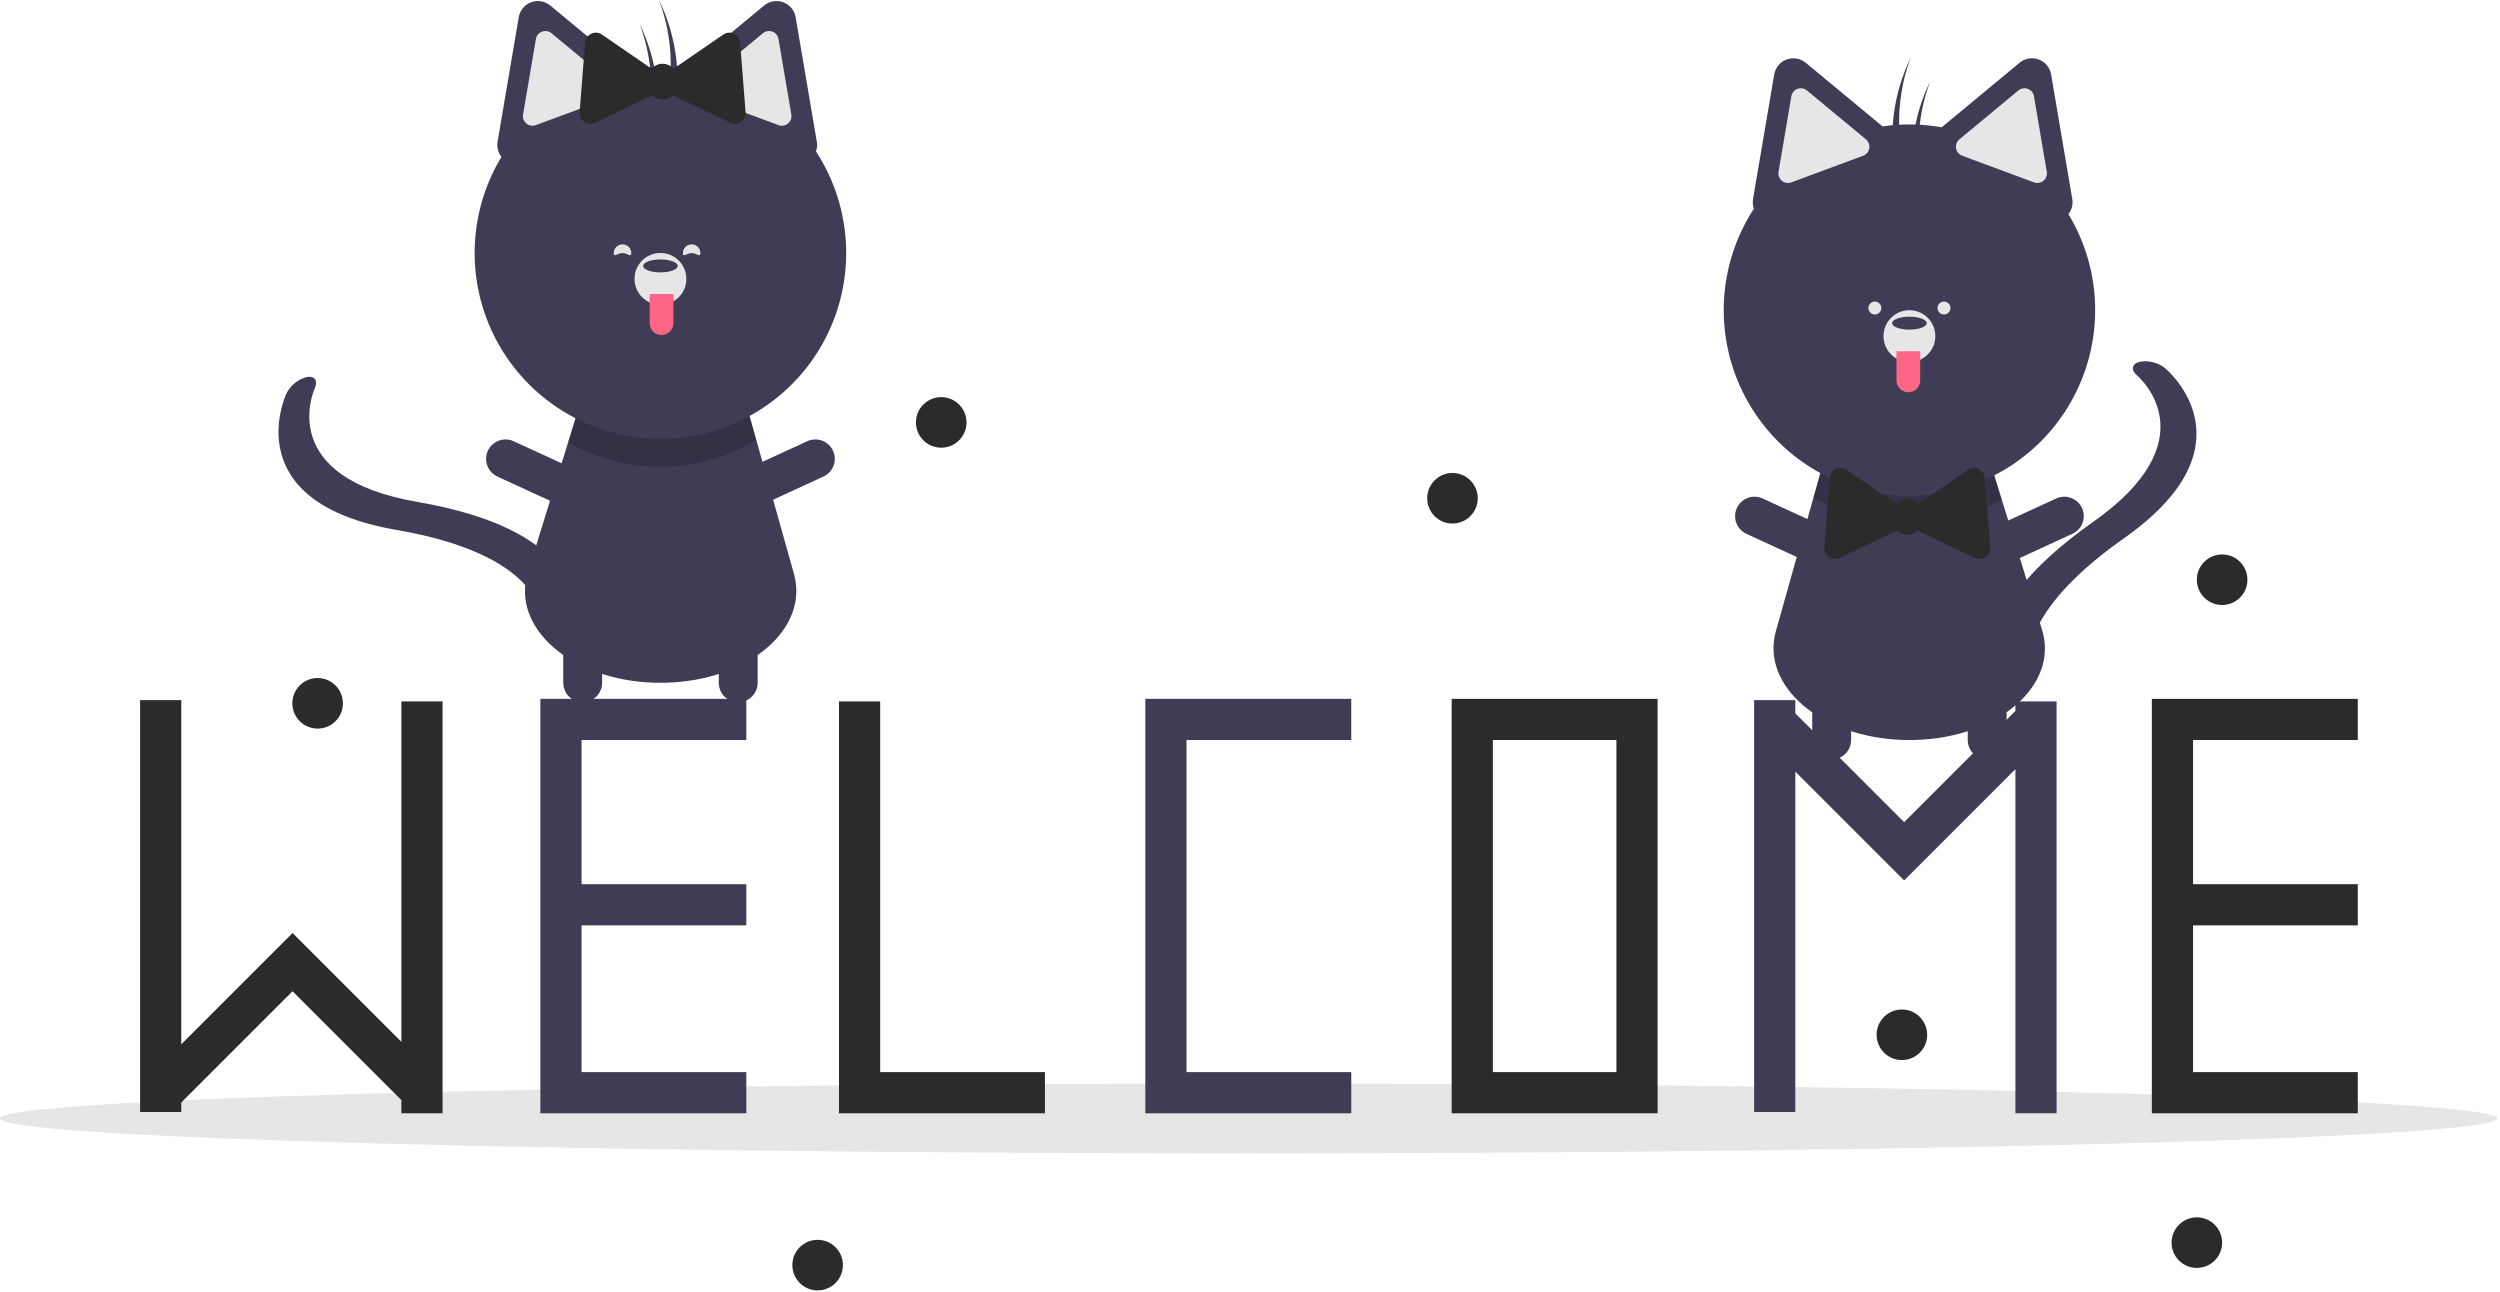 <svg xmlns="http://www.w3.org/2000/svg" fill="none" viewBox="0 0 890 460" height="460" width="890">
<g clip-path="url(#clip0_1579_476)">
<path fill="#E6E6E6" d="M444.538 410.603C690.049 410.603 889.076 405.036 889.076 398.168C889.076 391.301 690.049 385.734 444.538 385.734C199.026 385.734 0 391.301 0 398.168C0 405.036 199.026 410.603 444.538 410.603Z"></path>
<path fill="#3F3D56" d="M681.445 263.431C680.884 263.439 680.323 263.447 679.754 263.447C679.185 263.447 678.623 263.439 678.062 263.431C648.305 262.755 626.736 244.162 632.226 224.655L645.613 177.066L648.997 165.024L708.973 166.047L712.618 177.827L726.966 224.193C733.04 243.808 711.472 262.755 681.445 263.431Z"></path>
<path fill="black" d="M712.617 177.827C702.391 183.673 690.79 186.684 679.012 186.55C667.234 186.416 655.704 183.142 645.613 177.066L648.997 165.024L708.973 166.047L712.617 177.827Z" opacity="0.2"></path>
<path fill="#3F3D56" d="M710.086 226.233C712.677 216.577 721.192 202.648 745.073 185.854C786.72 156.559 761.876 134.594 760.799 133.674C758.541 131.744 758.874 129.576 761.575 128.835C763.143 128.522 764.761 128.547 766.319 128.91C767.877 129.273 769.34 129.964 770.609 130.938C771.957 132.054 803.068 158.621 756.072 191.672C713.777 221.422 722.769 240.842 722.873 241.028C724.006 243.105 722.189 244.767 718.81 244.744C715.431 244.722 711.77 243.022 710.633 240.947C710.394 240.508 707.673 235.223 710.086 226.233Z"></path>
<path fill="#3F3D56" d="M652.072 270.367C651.163 270.367 650.264 270.188 649.424 269.84C648.584 269.493 647.821 268.983 647.179 268.34C646.536 267.698 646.026 266.935 645.679 266.095C645.331 265.255 645.152 264.356 645.152 263.447V233.459C645.152 231.623 645.881 229.863 647.179 228.565C648.477 227.267 650.237 226.538 652.072 226.538C653.908 226.538 655.668 227.267 656.966 228.565C658.263 229.863 658.992 231.623 658.992 233.459V263.447C658.993 264.356 658.814 265.255 658.466 266.095C658.118 266.935 657.608 267.698 656.966 268.34C656.323 268.983 655.56 269.493 654.721 269.84C653.881 270.188 652.981 270.367 652.072 270.367Z"></path>
<path fill="#3F3D56" d="M658.14 199.174C657.76 200 657.221 200.742 656.554 201.36C655.887 201.977 655.105 202.457 654.253 202.772C653.401 203.088 652.495 203.232 651.586 203.197C650.678 203.162 649.786 202.948 648.96 202.568L621.717 190.034C620.052 189.266 618.76 187.868 618.125 186.147C617.489 184.427 617.563 182.524 618.33 180.858C619.096 179.192 620.493 177.898 622.213 177.261C623.933 176.624 625.835 176.696 627.502 177.46L654.745 189.995C655.571 190.374 656.314 190.913 656.931 191.58C657.549 192.247 658.029 193.029 658.344 193.881C658.659 194.734 658.803 195.64 658.768 196.548C658.733 197.456 658.52 198.348 658.14 199.174Z"></path>
<path fill="#3F3D56" d="M701.367 199.174C701.747 199.999 702.286 200.742 702.952 201.36C703.619 201.977 704.401 202.457 705.254 202.772C706.106 203.087 707.012 203.232 707.92 203.197C708.828 203.162 709.721 202.948 710.546 202.568L737.789 190.034C739.457 189.267 740.751 187.869 741.388 186.147C742.024 184.426 741.951 182.522 741.184 180.855C740.416 179.187 739.018 177.893 737.297 177.256C735.575 176.62 733.672 176.693 732.004 177.46L704.761 189.995C703.936 190.374 703.193 190.913 702.576 191.58C701.958 192.247 701.478 193.029 701.163 193.881C700.848 194.734 700.704 195.64 700.739 196.548C700.774 197.456 700.987 198.348 701.367 199.174Z"></path>
<path fill="#3F3D56" d="M707.435 270.367C708.343 270.367 709.243 270.188 710.083 269.84C710.922 269.493 711.685 268.983 712.328 268.34C712.971 267.698 713.48 266.935 713.828 266.095C714.176 265.255 714.355 264.356 714.355 263.447V233.459C714.355 231.623 713.626 229.863 712.328 228.565C711.03 227.267 709.27 226.538 707.435 226.538C705.599 226.538 703.839 227.267 702.541 228.565C701.243 229.863 700.514 231.623 700.514 233.459V263.447C700.514 264.356 700.693 265.255 701.041 266.095C701.389 266.935 701.898 267.698 702.541 268.34C703.184 268.983 703.947 269.493 704.786 269.84C705.626 270.188 706.526 270.367 707.435 270.367Z"></path>
<path fill="#3F3D56" d="M736.355 76.224C736.953 75.471 737.385 74.6 737.622 73.668C737.859 72.735 737.895 71.763 737.729 70.816L733.962 48.659L730.196 26.502C729.993 25.306 729.478 24.184 728.704 23.25C727.929 22.315 726.923 21.601 725.785 21.179C724.647 20.757 723.419 20.642 722.222 20.845C721.026 21.049 719.904 21.563 718.97 22.338L701.665 36.678L691.239 45.317C684.286 44.081 677.179 43.974 670.192 45L660.149 36.678L642.843 22.338C641.909 21.563 640.787 21.049 639.591 20.845C638.395 20.642 637.166 20.757 636.028 21.179C634.89 21.601 633.884 22.315 633.109 23.25C632.335 24.184 631.821 25.306 631.617 26.502L627.851 48.659L624.084 70.816C623.883 71.981 623.987 73.177 624.386 74.29C617.931 84.185 614.246 95.629 613.713 107.431C613.18 119.233 615.819 130.963 621.356 141.399C626.893 151.836 635.125 160.598 645.195 166.775C655.266 172.951 666.808 176.317 678.621 176.521C690.433 176.725 702.085 173.76 712.363 167.935C722.641 162.11 731.171 153.637 737.065 143.398C742.959 133.159 746.002 121.528 745.877 109.714C745.752 97.901 742.464 86.337 736.355 76.224Z"></path>
<path fill="#E6E6E6" d="M641.109 31.418C640.699 31.418 640.292 31.492 639.908 31.636C639.342 31.841 638.842 32.194 638.458 32.657C638.074 33.12 637.82 33.677 637.723 34.271L633.156 61.141C633.055 61.733 633.112 62.341 633.321 62.904C633.53 63.468 633.884 63.966 634.346 64.349C634.809 64.733 635.364 64.987 635.957 65.088C636.549 65.189 637.157 65.132 637.721 64.923L663.274 55.443C663.837 55.234 664.335 54.881 664.719 54.418C665.102 53.956 665.357 53.401 665.457 52.808C665.558 52.216 665.501 51.608 665.292 51.045C665.083 50.481 664.73 49.983 664.267 49.6L643.281 32.209C642.672 31.699 641.904 31.419 641.109 31.418Z"></path>
<path fill="#E6E6E6" d="M720.704 31.418C719.91 31.419 719.141 31.699 718.532 32.209L697.547 49.6C697.084 49.983 696.731 50.481 696.522 51.045C696.313 51.608 696.256 52.216 696.357 52.808C696.457 53.401 696.712 53.956 697.095 54.418C697.479 54.881 697.977 55.234 698.54 55.443L724.093 64.923C724.657 65.132 725.265 65.189 725.857 65.088C726.449 64.987 727.005 64.733 727.467 64.349C727.93 63.966 728.284 63.468 728.493 62.904C728.702 62.341 728.759 61.733 728.658 61.141L724.091 34.271C723.993 33.677 723.74 33.12 723.356 32.657C722.972 32.194 722.472 31.841 721.906 31.636C721.522 31.492 721.115 31.418 720.704 31.418Z"></path>
<path fill="#E6E6E6" d="M679.753 128.885C684.849 128.885 688.981 124.754 688.981 119.658C688.981 114.562 684.849 110.431 679.753 110.431C674.657 110.431 670.526 114.562 670.526 119.658C670.526 124.754 674.657 128.885 679.753 128.885Z"></path>
<path fill="#3F3D56" d="M679.753 117.351C683.151 117.351 685.905 116.318 685.905 115.044C685.905 113.77 683.151 112.737 679.753 112.737C676.356 112.737 673.602 113.77 673.602 115.044C673.602 116.318 676.356 117.351 679.753 117.351Z"></path>
<path fill="#FF6584" d="M675.14 125.04H683.598V135.421C683.598 135.976 683.488 136.526 683.276 137.039C683.063 137.552 682.752 138.018 682.359 138.411C681.966 138.804 681.5 139.115 680.987 139.328C680.474 139.54 679.924 139.65 679.369 139.65C678.247 139.65 677.171 139.204 676.378 138.411C675.585 137.618 675.14 136.542 675.14 135.421L675.14 125.04Z"></path>
<path fill="#3F3D56" d="M680.267 20.379C679.823 21.299 679.393 22.229 678.988 23.178C674.216 34.307 672.606 46.537 674.337 58.521C675.202 57.265 676.112 55.957 677.038 54.634C675.056 43.131 676.17 31.309 680.267 20.379Z"></path>
<path fill="#3F3D56" d="M687.187 28.838C686.744 29.758 686.313 30.687 685.908 31.636C681.136 42.765 679.527 54.995 681.257 66.98C682.123 65.724 683.033 64.415 683.958 63.092C681.976 51.59 683.091 39.767 687.187 28.838Z"></path>
<path fill="#2B2B2B" d="M708.523 194.889L707.548 182.491L706.573 170.093C706.521 169.423 706.293 168.779 705.912 168.226C705.532 167.673 705.013 167.229 704.407 166.94C703.801 166.651 703.129 166.526 702.46 166.579C701.79 166.632 701.147 166.86 700.593 167.24L690.344 174.283L682.859 179.426C682.381 178.866 681.786 178.417 681.118 178.108C680.449 177.8 679.721 177.64 678.984 177.64C678.248 177.64 677.52 177.8 676.851 178.108C676.182 178.417 675.588 178.866 675.11 179.426L667.625 174.283L657.376 167.24C656.822 166.859 656.179 166.632 655.509 166.579C654.84 166.526 654.168 166.651 653.562 166.94C652.956 167.229 652.437 167.673 652.057 168.226C651.676 168.779 651.448 169.423 651.396 170.093L650.421 182.491L649.446 194.889C649.393 195.558 649.518 196.23 649.807 196.836C650.096 197.442 650.54 197.961 651.093 198.341C651.646 198.722 652.29 198.949 652.96 199.002C653.629 199.055 654.3 198.93 654.906 198.641L666.131 193.286L675.354 188.887C675.828 189.367 676.393 189.749 677.017 190.01C677.64 190.27 678.309 190.405 678.984 190.405C679.66 190.405 680.329 190.27 680.952 190.01C681.575 189.749 682.141 189.367 682.615 188.887L691.838 193.286L703.062 198.641C703.668 198.93 704.34 199.055 705.009 199.002C705.679 198.95 706.322 198.722 706.876 198.341C707.429 197.961 707.873 197.442 708.162 196.836C708.451 196.23 708.576 195.558 708.523 194.889Z"></path>
<path fill="#E6E6E6" d="M667.451 111.969C668.725 111.969 669.758 110.936 669.758 109.662C669.758 108.388 668.725 107.355 667.451 107.355C666.177 107.355 665.144 108.388 665.144 109.662C665.144 110.936 666.177 111.969 667.451 111.969Z"></path>
<path fill="#E6E6E6" d="M692.056 111.969C693.33 111.969 694.363 110.936 694.363 109.662C694.363 108.388 693.33 107.355 692.056 107.355C690.782 107.355 689.75 108.388 689.75 109.662C689.75 110.936 690.782 111.969 692.056 111.969Z"></path>
<path fill="#3F3D56" d="M233.426 243.052C233.987 243.059 234.548 243.067 235.117 243.067C235.686 243.067 236.247 243.059 236.809 243.052C266.566 242.375 288.135 223.783 282.644 204.275L269.257 156.686L265.874 144.645L205.898 145.667L202.253 157.447L187.905 203.814C181.831 223.429 203.399 242.375 233.426 243.052Z"></path>
<path fill="black" d="M202.253 157.447C212.479 163.293 224.08 166.304 235.858 166.17C247.637 166.037 259.166 162.763 269.257 156.686L265.874 144.645L205.898 145.667L202.253 157.447Z" opacity="0.2"></path>
<path fill="#3F3D56" d="M197.5 200.213C191.026 192.595 177.37 183.649 148.6 178.688C98.422 170.032 111.479 139.548 112.058 138.256C113.273 135.545 112.044 133.728 109.287 134.214C107.735 134.602 106.283 135.317 105.03 136.312C103.777 137.306 102.751 138.557 102.021 139.981C101.28 141.566 84.529 178.891 141.148 188.653C192.105 197.444 192.287 218.844 192.274 219.056C192.138 221.419 194.492 222.143 197.536 220.677C200.581 219.211 203.161 216.108 203.301 213.746C203.329 213.247 203.528 207.305 197.5 200.213Z"></path>
<path fill="#3F3D56" d="M262.798 249.987C263.707 249.987 264.607 249.808 265.447 249.461C266.286 249.113 267.049 248.603 267.692 247.961C268.334 247.318 268.844 246.555 269.192 245.715C269.54 244.876 269.719 243.976 269.719 243.067V213.079C269.716 211.245 268.986 209.487 267.689 208.191C266.391 206.895 264.632 206.167 262.798 206.167C260.964 206.167 259.205 206.895 257.908 208.191C256.61 209.487 255.88 211.245 255.878 213.079V243.067C255.878 243.976 256.057 244.876 256.405 245.715C256.752 246.555 257.262 247.318 257.905 247.961C258.547 248.603 259.31 249.113 260.15 249.461C260.99 249.808 261.889 249.987 262.798 249.987Z"></path>
<path fill="#3F3D56" d="M256.731 178.794C257.111 179.62 257.649 180.363 258.316 180.98C258.983 181.598 259.765 182.078 260.617 182.393C261.47 182.708 262.376 182.852 263.284 182.817C264.192 182.782 265.084 182.569 265.91 182.189L293.153 169.655C293.98 169.275 294.723 168.737 295.342 168.07C295.96 167.403 296.441 166.621 296.757 165.768C297.073 164.915 297.217 164.009 297.182 163.1C297.148 162.191 296.934 161.298 296.554 160.472C296.174 159.646 295.635 158.903 294.967 158.285C294.3 157.668 293.517 157.188 292.664 156.873C291.811 156.558 290.904 156.414 289.995 156.45C289.087 156.485 288.194 156.7 287.368 157.081L260.125 169.615C259.299 169.995 258.557 170.534 257.939 171.201C257.322 171.867 256.842 172.649 256.527 173.502C256.212 174.354 256.067 175.26 256.102 176.168C256.137 177.076 256.351 177.969 256.731 178.794Z"></path>
<path fill="#3F3D56" d="M213.503 178.794C213.123 179.62 212.585 180.363 211.918 180.98C211.251 181.598 210.469 182.078 209.617 182.393C208.764 182.708 207.858 182.852 206.95 182.817C206.042 182.782 205.149 182.569 204.324 182.189L177.081 169.655C176.254 169.275 175.511 168.737 174.892 168.07C174.274 167.403 173.793 166.621 173.477 165.768C173.161 164.915 173.017 164.009 173.051 163.1C173.086 162.191 173.3 161.298 173.68 160.472C174.06 159.646 174.599 158.903 175.267 158.285C175.934 157.668 176.717 157.188 177.57 156.873C178.423 156.558 179.33 156.414 180.239 156.45C181.147 156.485 182.04 156.7 182.866 157.081L210.109 169.615C210.934 169.995 211.677 170.534 212.295 171.201C212.912 171.867 213.392 172.649 213.707 173.502C214.022 174.354 214.167 175.26 214.132 176.168C214.097 177.076 213.883 177.969 213.503 178.794Z"></path>
<path fill="#3F3D56" d="M207.436 249.987C206.527 249.987 205.627 249.808 204.788 249.461C203.948 249.113 203.185 248.603 202.542 247.961C201.9 247.318 201.39 246.555 201.042 245.715C200.695 244.876 200.516 243.976 200.516 243.067V213.079C200.518 211.245 201.248 209.487 202.545 208.191C203.843 206.895 205.602 206.167 207.436 206.167C209.27 206.167 211.029 206.895 212.326 208.191C213.624 209.487 214.354 211.245 214.356 213.079V243.067C214.356 243.976 214.177 244.876 213.83 245.715C213.482 246.555 212.972 247.318 212.329 247.961C211.687 248.603 210.924 249.113 210.084 249.461C209.245 249.808 208.345 249.987 207.436 249.987Z"></path>
<path fill="#3F3D56" d="M290.484 53.91C290.883 52.798 290.987 51.601 290.786 50.437L287.019 28.28L283.253 6.123C283.05 4.926 282.535 3.805 281.761 2.87C280.986 1.936 279.98 1.222 278.842 0.8C277.704 0.378 276.475 0.263 275.279 0.466C274.083 0.669 272.961 1.184 272.027 1.958L254.721 16.299L244.679 24.621C237.691 23.595 230.584 23.702 223.631 24.938L213.206 16.299L195.9 1.958C194.966 1.184 193.844 0.669 192.648 0.466C191.451 0.263 190.223 0.378 189.085 0.8C187.947 1.222 186.941 1.936 186.166 2.87C185.392 3.805 184.877 4.926 184.674 6.123L180.908 28.28L177.141 50.437C176.975 51.384 177.011 52.356 177.248 53.288C177.485 54.22 177.917 55.092 178.515 55.845C172.398 65.96 169.104 77.529 168.975 89.348C168.846 101.168 171.887 112.806 177.781 123.051C183.676 133.297 192.209 141.776 202.491 147.605C212.774 153.434 224.432 156.401 236.25 156.197C248.069 155.993 259.616 152.625 269.692 146.444C279.767 140.263 288.002 131.494 293.539 121.051C299.076 110.608 301.713 98.872 301.176 87.064C300.639 75.256 296.947 63.808 290.484 53.91Z"></path>
<path fill="#E6E6E6" d="M271.589 11.83L250.604 29.22C250.141 29.603 249.787 30.102 249.578 30.665C249.369 31.229 249.312 31.837 249.413 32.429C249.514 33.021 249.769 33.577 250.152 34.039C250.535 34.502 251.033 34.855 251.597 35.064L277.15 44.543C277.713 44.752 278.322 44.809 278.914 44.709C279.506 44.608 280.062 44.353 280.524 43.97C280.987 43.587 281.34 43.088 281.549 42.525C281.758 41.962 281.815 41.353 281.715 40.761L277.147 13.892C277.05 13.298 276.796 12.741 276.412 12.278C276.028 11.815 275.528 11.462 274.963 11.256C274.578 11.113 274.171 11.039 273.761 11.038C272.967 11.04 272.198 11.32 271.589 11.83Z"></path>
<path fill="#E6E6E6" d="M192.964 11.256C192.399 11.462 191.899 11.815 191.515 12.278C191.131 12.741 190.877 13.298 190.78 13.892L186.212 40.761C186.112 41.353 186.169 41.962 186.378 42.525C186.587 43.088 186.94 43.587 187.403 43.97C187.866 44.353 188.421 44.608 189.013 44.709C189.606 44.809 190.214 44.752 190.777 44.543L216.33 35.064C216.894 34.855 217.392 34.502 217.775 34.039C218.158 33.577 218.413 33.021 218.514 32.429C218.615 31.837 218.558 31.229 218.349 30.665C218.14 30.102 217.786 29.604 217.324 29.221L196.338 11.83C195.729 11.32 194.96 11.04 194.166 11.038C193.756 11.039 193.349 11.113 192.964 11.256Z"></path>
<path fill="#E6E6E6" d="M235.117 108.505C240.213 108.505 244.344 104.374 244.344 99.278C244.344 94.182 240.213 90.051 235.117 90.051C230.021 90.051 225.89 94.182 225.89 99.278C225.89 104.374 230.021 108.505 235.117 108.505Z"></path>
<path fill="#3F3D56" d="M235.117 96.972C238.515 96.972 241.269 95.939 241.269 94.665C241.269 93.391 238.515 92.358 235.117 92.358C231.72 92.358 228.966 93.391 228.966 94.665C228.966 95.939 231.72 96.972 235.117 96.972Z"></path>
<path fill="#FF6584" d="M235.501 119.27C234.946 119.27 234.396 119.161 233.883 118.948C233.37 118.736 232.904 118.424 232.511 118.032C232.118 117.639 231.807 117.173 231.594 116.66C231.382 116.146 231.272 115.597 231.272 115.041V104.661H239.73V115.041C239.73 115.597 239.621 116.146 239.409 116.66C239.196 117.173 238.885 117.639 238.492 118.032C238.099 118.424 237.633 118.736 237.12 118.948C236.607 119.161 236.057 119.27 235.501 119.27Z"></path>
<path fill="#3F3D56" d="M234.604 0C235.047 0.92 235.478 1.849 235.883 2.798C240.655 13.927 242.264 26.157 240.533 38.142C239.668 36.886 238.758 35.577 237.832 34.254C239.814 22.752 238.7 10.929 234.604 0Z"></path>
<path fill="#3F3D56" d="M227.683 8.458C228.127 9.378 228.557 10.307 228.962 11.256C233.734 22.385 235.344 34.615 233.613 46.6C232.747 45.344 231.838 44.035 230.912 42.712C232.894 31.21 231.78 19.387 227.683 8.458Z"></path>
<path fill="#2B2B2B" d="M206.347 39.947L207.322 27.549L208.297 15.151C208.35 14.482 208.578 13.838 208.958 13.284C209.338 12.731 209.857 12.287 210.463 11.998C211.07 11.709 211.741 11.585 212.41 11.637C213.08 11.69 213.724 11.918 214.277 12.298L224.527 19.341L232.011 24.485C232.49 23.925 233.084 23.475 233.753 23.166C234.421 22.858 235.149 22.698 235.886 22.698C236.622 22.698 237.35 22.858 238.019 23.166C238.688 23.475 239.282 23.925 239.76 24.485L247.245 19.341L257.495 12.298C258.048 11.918 258.692 11.69 259.361 11.637C260.031 11.585 260.702 11.709 261.308 11.998C261.914 12.287 262.433 12.731 262.814 13.284C263.194 13.838 263.422 14.482 263.475 15.151L264.449 27.549L265.424 39.947C265.477 40.617 265.352 41.288 265.063 41.894C264.774 42.5 264.331 43.019 263.777 43.4C263.224 43.78 262.58 44.008 261.911 44.06C261.241 44.113 260.57 43.989 259.964 43.7L248.739 38.345L239.517 33.945C239.042 34.426 238.477 34.808 237.853 35.068C237.23 35.329 236.561 35.463 235.886 35.463C235.21 35.463 234.541 35.329 233.918 35.068C233.295 34.808 232.729 34.426 232.255 33.945L223.032 38.345L211.808 43.7C211.202 43.989 210.53 44.113 209.861 44.06C209.191 44.008 208.548 43.78 207.994 43.4C207.441 43.019 206.997 42.5 206.708 41.894C206.419 41.288 206.295 40.617 206.347 39.947Z"></path>
<path fill="#E6E6E6" d="M243.113 90.086C243.113 91.805 244.507 90.086 246.226 90.086C247.945 90.086 249.338 91.805 249.338 90.086C249.337 89.262 249.008 88.472 248.424 87.889C247.841 87.307 247.05 86.98 246.226 86.98C245.401 86.98 244.611 87.307 244.027 87.889C243.444 88.472 243.115 89.262 243.113 90.086Z"></path>
<path fill="#E6E6E6" d="M224.732 90.086C224.732 91.805 223.339 90.086 221.62 90.086C219.901 90.086 218.507 91.805 218.507 90.086C218.509 89.262 218.838 88.472 219.421 87.889C220.005 87.307 220.795 86.98 221.62 86.98C222.444 86.98 223.235 87.307 223.818 87.889C224.402 88.472 224.731 89.262 224.732 90.086Z"></path>
<path fill="#3F3D56" d="M481.05 263.451V248.788H407.736V249.705V263.451V381.67V396.333H422.399H481.05V381.67H422.399V263.451H481.05Z"></path>
<path fill="#2B2B2B" d="M516.791 248.788V396.333H590.105V248.788H516.791ZM575.442 381.67H531.453V263.451H575.442V381.67Z"></path>
<path fill="#2B2B2B" d="M313.344 381.67V249.705H298.681V381.67V396.333H313.344H371.995V381.67H313.344Z"></path>
<path fill="#3F3D56" d="M265.69 263.451V248.788H192.376V249.705V263.451V314.771V329.434V381.67V396.333H207.039H265.69V381.67H207.039V329.434H265.69V314.771H207.039V263.451H265.69Z"></path>
<path fill="#2B2B2B" d="M839.372 263.451V248.788H766.058V249.705V263.451V314.771V329.434V381.67V396.333H780.721H839.372V381.67H780.721V329.434H839.372V314.771H780.721V263.451H839.372Z"></path>
<path fill="#2B2B2B" d="M142.889 249.705V370.89L104.228 332.23L104.14 332.319L104.058 332.237L64.535 371.76V249.247H49.872V395.875H64.535V392.496L104.147 352.884L142.889 391.627V396.333H157.552V249.705H142.889Z"></path>
<path fill="#3F3D56" d="M717.488 249.705V253.083L677.876 292.695L639.133 253.953V249.247H624.47V395.875H639.133V274.689L677.794 313.35L677.883 313.261L677.964 313.342L717.488 273.819V396.333H732.15V249.705H717.488Z"></path>
<path fill="#2B2B2B" d="M335.076 159.379C340.046 159.379 344.076 155.35 344.076 150.379C344.076 145.409 340.046 141.379 335.076 141.379C330.105 141.379 326.076 145.409 326.076 150.379C326.076 155.35 330.105 159.379 335.076 159.379Z"></path>
<path fill="#2B2B2B" d="M113.076 259.379C118.046 259.379 122.076 255.35 122.076 250.379C122.076 245.409 118.046 241.379 113.076 241.379C108.105 241.379 104.076 245.409 104.076 250.379C104.076 255.35 108.105 259.379 113.076 259.379Z"></path>
<path fill="#2B2B2B" d="M291.076 459.379C296.046 459.379 300.076 455.35 300.076 450.379C300.076 445.409 296.046 441.379 291.076 441.379C286.105 441.379 282.076 445.409 282.076 450.379C282.076 455.35 286.105 459.379 291.076 459.379Z"></path>
<path fill="#2B2B2B" d="M517.076 186.379C522.046 186.379 526.076 182.35 526.076 177.379C526.076 172.409 522.046 168.379 517.076 168.379C512.105 168.379 508.076 172.409 508.076 177.379C508.076 182.35 512.105 186.379 517.076 186.379Z"></path>
<path fill="#2B2B2B" d="M782.076 451.379C787.046 451.379 791.076 447.35 791.076 442.379C791.076 437.409 787.046 433.379 782.076 433.379C777.105 433.379 773.076 437.409 773.076 442.379C773.076 447.35 777.105 451.379 782.076 451.379Z"></path>
<path fill="#2B2B2B" d="M791.076 215.379C796.046 215.379 800.076 211.35 800.076 206.379C800.076 201.409 796.046 197.379 791.076 197.379C786.105 197.379 782.076 201.409 782.076 206.379C782.076 211.35 786.105 215.379 791.076 215.379Z"></path>
<path fill="#2B2B2B" d="M677.076 377.379C682.046 377.379 686.076 373.35 686.076 368.379C686.076 363.409 682.046 359.379 677.076 359.379C672.105 359.379 668.076 363.409 668.076 368.379C668.076 373.35 672.105 377.379 677.076 377.379Z"></path>
</g>
<defs>
<clipPath id="clip0_1579_476">
<rect fill="white" height="459.38" width="889.076"></rect>
</clipPath>
</defs>
</svg>
